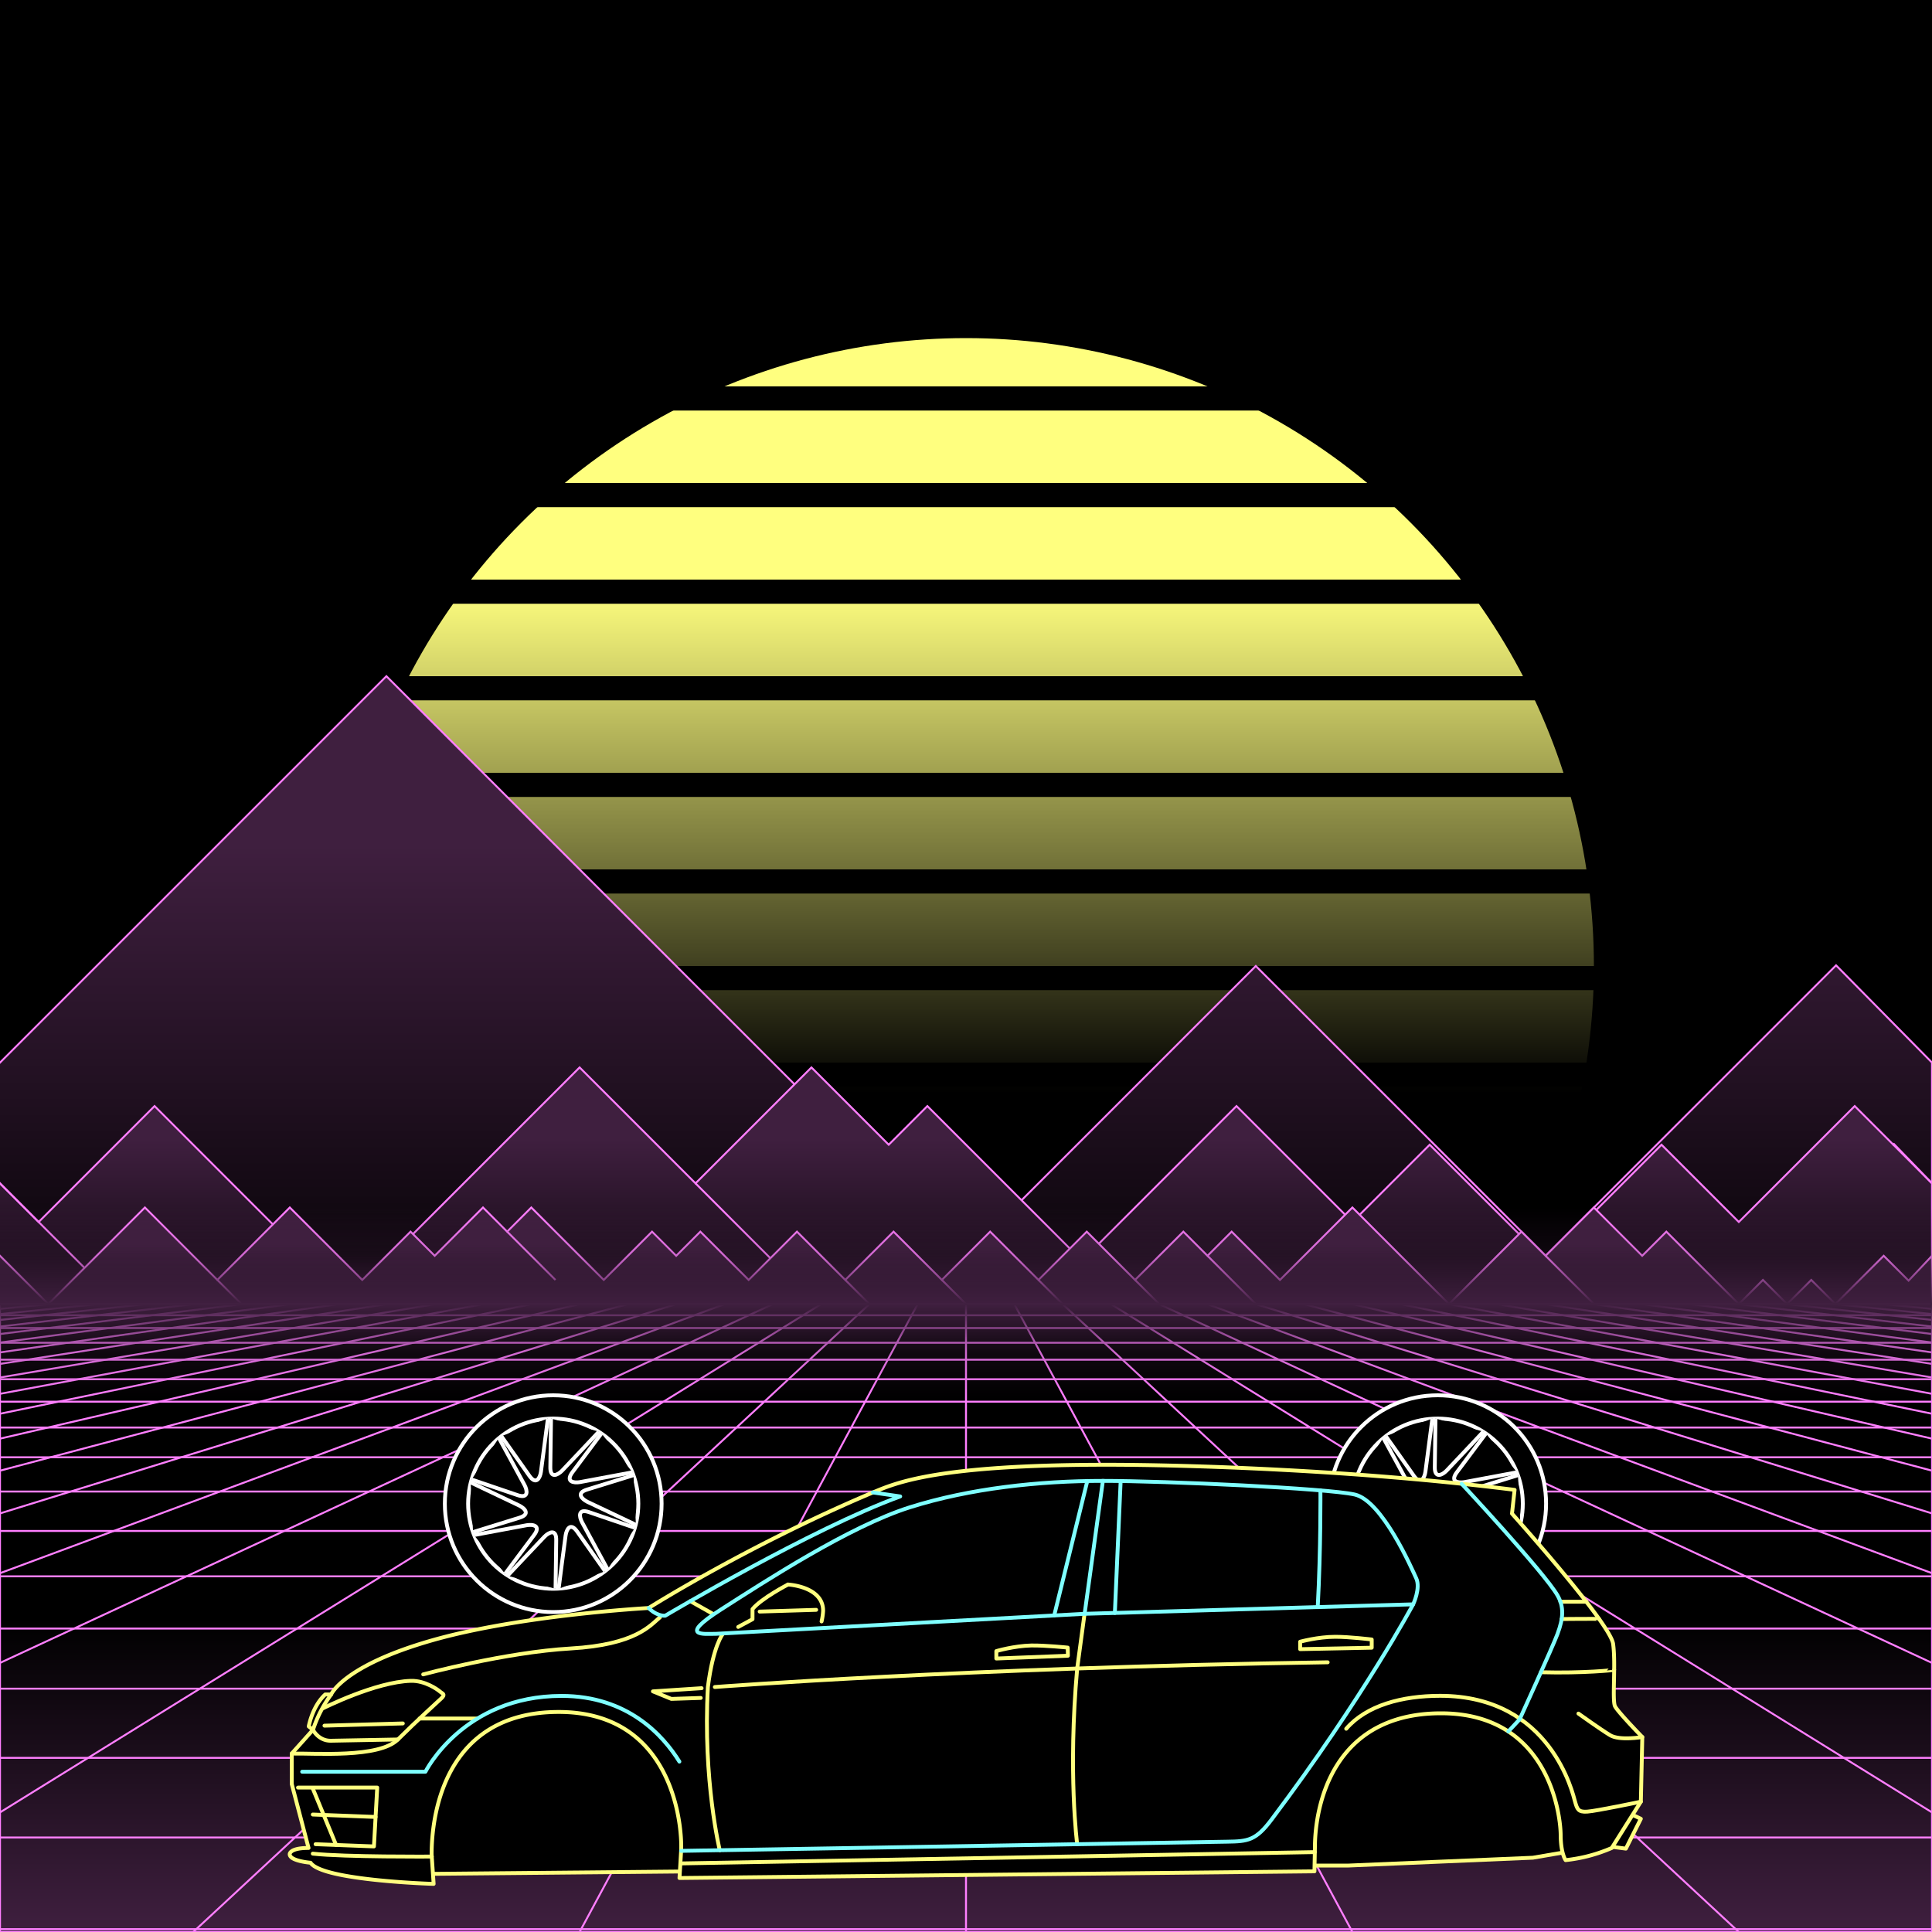<svg xmlns="http://www.w3.org/2000/svg" viewBox="0 0 2000 2000" width="350" height="350">
    <defs>
        <linearGradient id="moon-grad" x1="0" x2="0" y1="0" y2="1">
            <stop offset="20%" stop-color="#ffff7f" stop-opacity="1"/>
            <stop offset="60%" stop-color="#ffff7f" stop-opacity="0"/>
        </linearGradient>

        <linearGradient id="star-grad" x1="0" y1="0" x2="1" y2="0">
            <stop offset="0%" stop-color="#ffffff" stop-opacity="0"/>
            <stop offset="80%" stop-color="#ffffff" stop-opacity=".5"/>
            <stop offset="100%" stop-color="#ffffff" stop-opacity="1"/>
        </linearGradient>

        <linearGradient id="bg-grad" x1="0" x2="0" y1="0" y2="1">
            <stop offset="25%" stop-color="#3f1f3f" stop-opacity="1"/>
            <stop offset="100%" stop-color="#000000" stop-opacity="1"/>
        </linearGradient>

        <linearGradient id="fog-grad" x1="0" x2="0" y1="0" y2="1">
            <stop offset="0%" stop-color="#3f1f3f" stop-opacity="0"/>
            <stop offset="25%" stop-color="#3f1f3f" stop-opacity=".25"/>
            <stop offset="50%" stop-color="#3f1f3f" stop-opacity="1"/>
            <stop offset="75%" stop-color="#3f1f3f" stop-opacity=".25"/>
            <stop offset="100%" stop-color="#3f1f3f" stop-opacity="0"/>
        </linearGradient>

        <linearGradient id="undergrid-grad" x1="0" x2="0" y1="0" y2="1">
            <stop offset="50%" stop-color="#000000" stop-opacity="1"/>
            <stop offset="100%" stop-color="#3f1f3f" stop-opacity="1"/>
        </linearGradient>

        <linearGradient id="flame-grad" x1="0" x2="1" y1="0" y2="0">
            <stop offset="0%" stop-color="#ffffff" stop-opacity="1"/>
            <stop offset="100%" stop-color="#0000ff" stop-opacity="0"/>
        </linearGradient>

        <linearGradient id="thrust-grad" x1="0" x2="0" y1="0" y2="1">
            <stop offset="0%" stop-color="#ffffff" stop-opacity="1"/>
            <stop offset="25%" stop-color="#ffffff" stop-opacity=".5"/>
            <stop offset="100%" stop-color="#ffffff" stop-opacity="0"/>
        </linearGradient>


        <style>
            #vmount                         {fill:url(#bg-grad); stroke:#ff7fff; stroke-width:2px;}
            #sky, #moonstripes              {fill:#000000}
            .background                     {fill:url(#bg-grad); stroke:#ff7fff; stroke-width:2px;}
            #mooncircle                     {fill:url(#moon-grad);}
            #grid                           {stroke-width:2px; fill:none; stroke:#ff7fff;}
            #star                           {stroke-width:10px; fill:none; stroke:url(#star-grad); stroke-linecap:round;}
            #undergrid                      {fill:url(#undergrid-grad);}
            #fog                            {fill:url(#fog-grad);}
            #pink,#aqua                     {fill:none;  stroke-linecap:round; stroke-linejoin:round; stroke-width:4px;}
            #gleam                          {fill:none;  stroke-linecap:round; stroke-linejoin:round; stroke-width:25px; stroke:white;}
            #pink,#outline,#under           {stroke:#ffff7f;}
            #aqua, #gun, #frontgun          {stroke:#7fffff;}                    
            #outline,#under,#gun,#frontgun  {fill:#000000; stroke-linecap:round; stroke-linejoin:round; stroke-width:4px;}
            .wheel                          {fill:#000000; stroke:#ffffff; stroke-width:4px;}
            #laser                          {stroke-width:15px; stroke:#7fffff;}
            

            #gun, #frontgun                 {stroke:#ffffff;}

            #flame        				    {fill:url(#flame-grad); stroke:none; }
            #rocket                         {stroke:#ffffff; stroke-width:4px; fill:#000000;}
            .stripe                         {stroke:#7f0000;}
			#housing 					    {stroke:#ffffff;stroke-width:4px; fill:#000000}

            .jet                            {stroke:#7fffff; stroke-width:4; fill:#000000}
            .thrust                         {fill:url(#thrust-grad);}

        </style>

    </defs>

    <g id="sky"><rect width="2000" height="2000"/></g>

    <g id="moon">
        <circle id="mooncircle" cx="1000" cy="1000" r="650"/>
        <g id="moonstripes">
            <animateTransform attributeName="transform" type="translate" from="0 50" to="0 150" dur="2s" repeatCount="indefinite"/>
            <rect x="0" y="0"     width="2000" height="25"/><rect x="0" y="100"   width="2000" height="25"/><rect x="0" y="200"   width="2000" height="25"/><rect x="0" y="300"   width="2000" height="25"/><rect x="0" y="400"   width="2000" height="25"/><rect x="0" y="500"   width="2000" height="25"/><rect x="0" y="600"   width="2000" height="25"/><rect x="0" y="700"   width="2000" height="25"/><rect x="0" y="800"   width="2000" height="25"/><rect x="0" y="900"   width="2000" height="25"/><rect x="0" y="1000"  width="2000" height="25"/><rect x="0" y="1100"  width="2000" height="25"/><rect x="0" y="1200"  width="2000" height="25"/>
        </g>
    </g>

    <g class="background" transform="translate(-2000 850)"><polygon points="0 250.0 400 -150.0 600 50.0 1000 450.0 1300 150.0 1600 450.0 1900.699 149.301 2000 250.0 2000 250.0 2400 -150.0 2600 50.0 3000 450.0 3300 150.0 3600 450.0 3900.699 149.301 4000 250.0 4000 550 0 550"/><g><line x1="1000" y1="450.0" x2="1600" y2="1050.0"/><line x1="3000" y1="450.0" x2="3600" y2="1050.0"/></g><animateTransform from="-2000 850.0" to="0 850.0" dur="15s" attributeName="transform" attributeType="XML" type="translate" repeatCount="indefinite"/></g><g class="background" transform="translate(-2000 850)"><polygon points="0 375.0 40 415.0 120 335.0 160 295.0 240 375.0 320 455.0 360 495.0 440 415.0 520 335.0 600 255.0 640 295.0 720 375.0 760 335.0 840 255.0 920 335.0 960 295.0 1040 375.0 1120 455.0 1200 375.0 1280 295.0 1360 375.0 1400 415.0 1480 335.0 1560 415.0 1600 455.0 1640 415.0 1720 335.0 1800 415.0 1840 375.0 1880 335.0 1920 295.0 1960 335.0 1960.659 334.341 2000 375.0 2000 375.0 2040 415.0 2120 335.0 2160 295.0 2240 375.0 2320 455.0 2360 495.0 2440 415.0 2520 335.0 2600 255.0 2640 295.0 2720 375.0 2760 335.0 2840 255.0 2920 335.0 2960 295.0 3040 375.0 3120 455.0 3200 375.0 3280 295.0 3360 375.0 3400 415.0 3480 335.0 3560 415.0 3600 455.0 3640 415.0 3720 335.0 3800 415.0 3840 375.0 3880 335.0 3920 295.0 3960 335.0 3960.659 334.341 4000 375.0 4000 550 0 550"/><g><line x1="40" y1="415.0" x2="200" y2="575.0"/><line x1="2040" y1="415.0" x2="2200" y2="575.0"/><line x1="720" y1="375.0" x2="800" y2="455.0"/><line x1="2720" y1="375.0" x2="2800" y2="455.0"/><line x1="1600" y1="455.0" x2="1680" y2="535.0"/><line x1="3600" y1="455.0" x2="3680" y2="535.0"/><line x1="1960" y1="335.0" x2="2040" y2="415.0"/><line x1="3960" y1="335.0" x2="4040" y2="415.0"/></g><animateTransform from="-2000 805.0" to="0 805.0" dur="10s" attributeName="transform" attributeType="XML" type="translate" repeatCount="indefinite"/></g><g class="background" transform="translate(-2000 850)"><polygon points="0 450.0 50 500.0 100 450.0 150 400.0 200 450.0 225 475.0 275 425.0 300 400.0 350 450.0 375 475.0 425 425.0 450 450.0 500 400.0 525 425.0 550 400.0 575 425.0 600 450.0 625 475.0 675 425.0 700 450.0 725 425.0 775 475.0 800 450.0 825 425.0 850 450.0 875 475.0 925 425.0 950 450.0 975 475.0 1000 450.0 1025 425.0 1050 450.0 1075 475.0 1100 450.0 1125 425.0 1175 475.0 1200 450.0 1225 425.0 1250 450.0 1275 425.0 1325 475.0 1375 425.0 1400 400.0 1450 450.0 1475 475.0 1500 500.0 1550 450.0 1575 425.0 1600 450.0 1650 400.0 1675 425.0 1700 450.0 1725 425.0 1775 475.0 1800 500.0 1825 475.0 1850 500.0 1875 475.0 1900 500.0 1950 450.0 1975.747 475.747 2000 450.0 2000 450.0 2050 500.0 2100 450.0 2150 400.0 2200 450.0 2225 475.0 2275 425.0 2300 400.0 2350 450.0 2375 475.0 2425 425.0 2450 450.0 2500 400.0 2525 425.0 2550 400.0 2575 425.0 2600 450.0 2625 475.0 2675 425.0 2700 450.0 2725 425.0 2775 475.0 2800 450.0 2825 425.0 2850 450.0 2875 475.0 2925 425.0 2950 450.0 2975 475.0 3000 450.0 3025 425.0 3050 450.0 3075 475.0 3100 450.0 3125 425.0 3175 475.0 3200 450.0 3225 425.0 3250 450.0 3275 425.0 3325 475.0 3375 425.0 3400 400.0 3450 450.0 3475 475.0 3500 500.0 3550 450.0 3575 425.0 3600 450.0 3650 400.0 3675 425.0 3700 450.0 3725 425.0 3775 475.0 3800 500.0 3825 475.0 3850 500.0 3875 475.0 3900 500.0 3950 450.0 3975.747 475.747 4000 450.0 4000 550 0 550"/><g><line x1="50" y1="500.0" x2="150" y2="600.0"/><line x1="2050" y1="500.0" x2="2150" y2="600.0"/><line x1="225" y1="475.0" x2="325" y2="575.0"/><line x1="2225" y1="475.0" x2="2325" y2="575.0"/><line x1="525" y1="425.0" x2="575" y2="475.0"/><line x1="2525" y1="425.0" x2="2575" y2="475.0"/><line x1="875" y1="475.0" x2="975" y2="575.0"/><line x1="2875" y1="475.0" x2="2975" y2="575.0"/><line x1="975" y1="475.0" x2="1025" y2="525.0"/><line x1="2975" y1="475.0" x2="3025" y2="525.0"/><line x1="1075" y1="475.0" x2="1125" y2="525.0"/><line x1="3075" y1="475.0" x2="3125" y2="525.0"/><line x1="1175" y1="475.0" x2="1225" y2="525.0"/><line x1="3175" y1="475.0" x2="3225" y2="525.0"/><line x1="1250" y1="450.0" x2="1300" y2="500.0"/><line x1="3250" y1="450.0" x2="3300" y2="500.0"/><line x1="1600" y1="450.0" x2="1700" y2="550.0"/><line x1="3600" y1="450.0" x2="3700" y2="550.0"/><line x1="1800" y1="500.0" x2="1850" y2="550.0"/><line x1="3800" y1="500.0" x2="3850" y2="550.0"/><line x1="1850" y1="500.0" x2="1900" y2="550.0"/><line x1="3850" y1="500.0" x2="3900" y2="550.0"/></g><animateTransform from="-2000 800.0" to="0 800.0" dur="5s" attributeName="transform" attributeType="XML" type="translate" repeatCount="indefinite"/></g>

    <g>
        <rect><animate id="fake" begin="4.9;swipe.end" dur=".1s" attributeName="visibility" from="hide" to="hide"/></rect>
        <path id="star" d="M-2425,799.8c616.2-355.8,1278-560.9,1942.8-627"/>
        <animateTransform id="swipe" attributeName="transform" type="rotate" from="0 0 5000" to="360 0 5000" dur="5s" begin="fake.end"/>
    </g>

    <g id="grid">
        <rect id="undergrid" x="0" y="1350" width="2000" height="650"/>
        <g id="hor">
            <line x1="0" y1="1350" x2="2000" y2="1350"></line><line x1="0" y1="1361.51" x2="2000" y2="1361.51"></line><line x1="0" y1="1374.758" x2="2000" y2="1374.758"></line><line x1="0" y1="1390.006" x2="2000" y2="1390.006"></line><line x1="0" y1="1407.557" x2="2000" y2="1407.557"></line><line x1="0" y1="1427.759" x2="2000" y2="1427.759"></line><line x1="0" y1="1451.01" x2="2000" y2="1451.01"></line><line x1="0" y1="1477.773" x2="2000" y2="1477.773"></line><line x1="0" y1="1508.576" x2="2000" y2="1508.576"></line><line x1="0" y1="1544.031" x2="2000" y2="1544.031"></line><line x1="0" y1="1584.84" x2="2000" y2="1584.84"></line><line x1="0" y1="1631.811" x2="2000" y2="1631.811"></line><line x1="0" y1="1685.874" x2="2000" y2="1685.874"></line><line x1="0" y1="1748.102" x2="2000" y2="1748.102"></line><line x1="0" y1="1819.725" x2="2000" y2="1819.725"></line><line x1="0" y1="1902.163" x2="2000" y2="1902.163"></line><line x1="0" y1="1997.05" x2="2000" y2="1997.05"></line>
        </g>
        <g id="ver">
            <line x1="0" y1="1350" x2="-7000.0" y2="2000"><animate attributeName="x1" values="0;50" dur="100ms" repeatCount="indefinite"/><animate attributeName="x2" values="-7000.0;-6600.0" dur="100ms" repeatCount="indefinite"/></line><line x1="50" y1="1350" x2="-6600.0" y2="2000"><animate attributeName="x1" values="50;100" dur="100ms" repeatCount="indefinite"/><animate attributeName="x2" values="-6600.0;-6200.0" dur="100ms" repeatCount="indefinite"/></line><line x1="100" y1="1350" x2="-6200.0" y2="2000"><animate attributeName="x1" values="100;150" dur="100ms" repeatCount="indefinite"/><animate attributeName="x2" values="-6200.0;-5800.0" dur="100ms" repeatCount="indefinite"/></line><line x1="150" y1="1350" x2="-5800.0" y2="2000"><animate attributeName="x1" values="150;200" dur="100ms" repeatCount="indefinite"/><animate attributeName="x2" values="-5800.0;-5400.0" dur="100ms" repeatCount="indefinite"/></line><line x1="200" y1="1350" x2="-5400.0" y2="2000"><animate attributeName="x1" values="200;250" dur="100ms" repeatCount="indefinite"/><animate attributeName="x2" values="-5400.0;-5000.0" dur="100ms" repeatCount="indefinite"/></line><line x1="250" y1="1350" x2="-5000.0" y2="2000"><animate attributeName="x1" values="250;300" dur="100ms" repeatCount="indefinite"/><animate attributeName="x2" values="-5000.0;-4600.0" dur="100ms" repeatCount="indefinite"/></line><line x1="300" y1="1350" x2="-4600.0" y2="2000"><animate attributeName="x1" values="300;350" dur="100ms" repeatCount="indefinite"/><animate attributeName="x2" values="-4600.0;-4200.0" dur="100ms" repeatCount="indefinite"/></line><line x1="350" y1="1350" x2="-4200.0" y2="2000"><animate attributeName="x1" values="350;400" dur="100ms" repeatCount="indefinite"/><animate attributeName="x2" values="-4200.0;-3800.0" dur="100ms" repeatCount="indefinite"/></line><line x1="400" y1="1350" x2="-3800.0" y2="2000"><animate attributeName="x1" values="400;450" dur="100ms" repeatCount="indefinite"/><animate attributeName="x2" values="-3800.0;-3400.0" dur="100ms" repeatCount="indefinite"/></line><line x1="450" y1="1350" x2="-3400.0" y2="2000"><animate attributeName="x1" values="450;500" dur="100ms" repeatCount="indefinite"/><animate attributeName="x2" values="-3400.0;-3000.0" dur="100ms" repeatCount="indefinite"/></line><line x1="500" y1="1350" x2="-3000.0" y2="2000"><animate attributeName="x1" values="500;550" dur="100ms" repeatCount="indefinite"/><animate attributeName="x2" values="-3000.0;-2600.0" dur="100ms" repeatCount="indefinite"/></line><line x1="550" y1="1350" x2="-2600.0" y2="2000"><animate attributeName="x1" values="550;600" dur="100ms" repeatCount="indefinite"/><animate attributeName="x2" values="-2600.0;-2200.0" dur="100ms" repeatCount="indefinite"/></line><line x1="600" y1="1350" x2="-2200.0" y2="2000"><animate attributeName="x1" values="600;650" dur="100ms" repeatCount="indefinite"/><animate attributeName="x2" values="-2200.0;-1800.0" dur="100ms" repeatCount="indefinite"/></line><line x1="650" y1="1350" x2="-1800.0" y2="2000"><animate attributeName="x1" values="650;700" dur="100ms" repeatCount="indefinite"/><animate attributeName="x2" values="-1800.0;-1400.0" dur="100ms" repeatCount="indefinite"/></line><line x1="700" y1="1350" x2="-1400.0" y2="2000"><animate attributeName="x1" values="700;750" dur="100ms" repeatCount="indefinite"/><animate attributeName="x2" values="-1400.0;-1000.0" dur="100ms" repeatCount="indefinite"/></line><line x1="750" y1="1350" x2="-1000.0" y2="2000"><animate attributeName="x1" values="750;800" dur="100ms" repeatCount="indefinite"/><animate attributeName="x2" values="-1000.0;-600.0" dur="100ms" repeatCount="indefinite"/></line><line x1="800" y1="1350" x2="-600.0" y2="2000"><animate attributeName="x1" values="800;850" dur="100ms" repeatCount="indefinite"/><animate attributeName="x2" values="-600.0;-200.0" dur="100ms" repeatCount="indefinite"/></line><line x1="850" y1="1350" x2="-200.0" y2="2000"><animate attributeName="x1" values="850;900" dur="100ms" repeatCount="indefinite"/><animate attributeName="x2" values="-200.0;200.0" dur="100ms" repeatCount="indefinite"/></line><line x1="900" y1="1350" x2="200.0" y2="2000"><animate attributeName="x1" values="900;950" dur="100ms" repeatCount="indefinite"/><animate attributeName="x2" values="200.0;600.0" dur="100ms" repeatCount="indefinite"/></line><line x1="950" y1="1350" x2="600.0" y2="2000"><animate attributeName="x1" values="950;1000" dur="100ms" repeatCount="indefinite"/><animate attributeName="x2" values="600.0;1000.0" dur="100ms" repeatCount="indefinite"/></line><line x1="1000" y1="1350" x2="1000.0" y2="2000"><animate attributeName="x1" values="1000;1050" dur="100ms" repeatCount="indefinite"/><animate attributeName="x2" values="1000.0;1400.0" dur="100ms" repeatCount="indefinite"/></line><line x1="1050" y1="1350" x2="1400.0" y2="2000"><animate attributeName="x1" values="1050;1100" dur="100ms" repeatCount="indefinite"/><animate attributeName="x2" values="1400.0;1800.0" dur="100ms" repeatCount="indefinite"/></line><line x1="1100" y1="1350" x2="1800.0" y2="2000"><animate attributeName="x1" values="1100;1150" dur="100ms" repeatCount="indefinite"/><animate attributeName="x2" values="1800.0;2200.0" dur="100ms" repeatCount="indefinite"/></line><line x1="1150" y1="1350" x2="2200.0" y2="2000"><animate attributeName="x1" values="1150;1200" dur="100ms" repeatCount="indefinite"/><animate attributeName="x2" values="2200.0;2600.0" dur="100ms" repeatCount="indefinite"/></line><line x1="1200" y1="1350" x2="2600.0" y2="2000"><animate attributeName="x1" values="1200;1250" dur="100ms" repeatCount="indefinite"/><animate attributeName="x2" values="2600.0;3000.0" dur="100ms" repeatCount="indefinite"/></line><line x1="1250" y1="1350" x2="3000.0" y2="2000"><animate attributeName="x1" values="1250;1300" dur="100ms" repeatCount="indefinite"/><animate attributeName="x2" values="3000.0;3400.0" dur="100ms" repeatCount="indefinite"/></line><line x1="1300" y1="1350" x2="3400.0" y2="2000"><animate attributeName="x1" values="1300;1350" dur="100ms" repeatCount="indefinite"/><animate attributeName="x2" values="3400.0;3800.0" dur="100ms" repeatCount="indefinite"/></line><line x1="1350" y1="1350" x2="3800.0" y2="2000"><animate attributeName="x1" values="1350;1400" dur="100ms" repeatCount="indefinite"/><animate attributeName="x2" values="3800.0;4200.0" dur="100ms" repeatCount="indefinite"/></line><line x1="1400" y1="1350" x2="4200.0" y2="2000"><animate attributeName="x1" values="1400;1450" dur="100ms" repeatCount="indefinite"/><animate attributeName="x2" values="4200.0;4600.0" dur="100ms" repeatCount="indefinite"/></line><line x1="1450" y1="1350" x2="4600.0" y2="2000"><animate attributeName="x1" values="1450;1500" dur="100ms" repeatCount="indefinite"/><animate attributeName="x2" values="4600.0;5000.0" dur="100ms" repeatCount="indefinite"/></line><line x1="1500" y1="1350" x2="5000.0" y2="2000"><animate attributeName="x1" values="1500;1550" dur="100ms" repeatCount="indefinite"/><animate attributeName="x2" values="5000.0;5400.0" dur="100ms" repeatCount="indefinite"/></line><line x1="1550" y1="1350" x2="5400.0" y2="2000"><animate attributeName="x1" values="1550;1600" dur="100ms" repeatCount="indefinite"/><animate attributeName="x2" values="5400.0;5800.0" dur="100ms" repeatCount="indefinite"/></line><line x1="1600" y1="1350" x2="5800.0" y2="2000"><animate attributeName="x1" values="1600;1650" dur="100ms" repeatCount="indefinite"/><animate attributeName="x2" values="5800.0;6200.0" dur="100ms" repeatCount="indefinite"/></line><line x1="1650" y1="1350" x2="6200.0" y2="2000"><animate attributeName="x1" values="1650;1700" dur="100ms" repeatCount="indefinite"/><animate attributeName="x2" values="6200.0;6600.0" dur="100ms" repeatCount="indefinite"/></line><line x1="1700" y1="1350" x2="6600.0" y2="2000"><animate attributeName="x1" values="1700;1750" dur="100ms" repeatCount="indefinite"/><animate attributeName="x2" values="6600.0;7000.0" dur="100ms" repeatCount="indefinite"/></line><line x1="1750" y1="1350" x2="7000.0" y2="2000"><animate attributeName="x1" values="1750;1800" dur="100ms" repeatCount="indefinite"/><animate attributeName="x2" values="7000.0;7400.0" dur="100ms" repeatCount="indefinite"/></line><line x1="1800" y1="1350" x2="7400.0" y2="2000"><animate attributeName="x1" values="1800;1850" dur="100ms" repeatCount="indefinite"/><animate attributeName="x2" values="7400.0;7800.0" dur="100ms" repeatCount="indefinite"/></line><line x1="1850" y1="1350" x2="7800.0" y2="2000"><animate attributeName="x1" values="1850;1900" dur="100ms" repeatCount="indefinite"/><animate attributeName="x2" values="7800.0;8200.0" dur="100ms" repeatCount="indefinite"/></line><line x1="1900" y1="1350" x2="8200.0" y2="2000"><animate attributeName="x1" values="1900;1950" dur="100ms" repeatCount="indefinite"/><animate attributeName="x2" values="8200.0;8600.0" dur="100ms" repeatCount="indefinite"/></line><line x1="1950" y1="1350" x2="8600.0" y2="2000"><animate attributeName="x1" values="1950;2000" dur="100ms" repeatCount="indefinite"/><animate attributeName="x2" values="8600.0;9000.0" dur="100ms" repeatCount="indefinite"/></line><line x1="2000" y1="1350" x2="9000.0" y2="2000"><animate attributeName="x1" values="2000;2050" dur="100ms" repeatCount="indefinite"/><animate attributeName="x2" values="9000.0;9400.0" dur="100ms" repeatCount="indefinite"/></line>
        </g>
    </g>

    <rect id="fog" x="0" y="1250" width="2000" height="200"/>
    <g id="car">
        
        <g id="under-and-gleam">
            <animateTransform attributeName="transform" type="translate" keyTimes="0;.5;1" values="0,-330;0,-340;0,-330" dur="1.5s" repeatCount="indefinite"/>
            
            
            <polygon id="under" points="1683.1 1875.5 1698.6 1882.8 1683.1 1913.7 1659.6 1910.6 1586.8 1923.1 1396.2 1931.2 1348.5 1931.2 1160.1 1830.5 837.3 1851.5 712.5 1937.3 438.1 1939.9 434.4 1805.6 575.8 1727.7 1010.5 1779.7 1557.1 1673.4 1651.9 1760 1683.1 1875.5"></polygon>
            <mask id="gleam-mask"><g><animateTransform attributeName="transform" type="translate" from="0 0" to="2000 0" dur="500ms" begin="fake.end+50ms"/><rect x="-150" y="0" width="250" height="2000" fill="white"/></g></mask>            
            <g mask="url(#gleam-mask)"><path d="M302,1815.3l22-24.6-4.4-3.5s3.6-20.8,17.1-33.1h6.1s12.3-29.7,104.4-56,224.3-33.5,224.3-33.5,103.3-65.3,232.1-119.6c23.4-9.8,65.6-28.7,242.4-28.7,81.5,0,256.1,5.2,421.9,26l-2.7,24.6s101.8,113.4,104.7,134.9-1.2,58.5,2,64.6,28.2,31.8,28.2,31.8" id="gleam"></path></g>                
        </g>
        <g id="wheels" transform="translate(0,-330)">
            <g id="front-wheel" class="wheel"><animateTransform attributeName="transform" attributeType="XML" type="rotate" from="360 572.7 1886.6" to="0 572.7 1886.6" dur=".5s" repeatCount="indefinite"/><g id="front"><circle cx="572.7" cy="1886.6" r="112.2"></circle><circle cx="572.7" cy="1886.6" r="88.1"></circle><path d="M519,1816.7l28.9,40.9c7.1,10.3,11.2,2.3,12.1-4.1s7.2-55.1,7.2-55.1"></path><path d="M488.2,1861.6l47.4,16.1c11.8,4.1,10.4-4.7,7.4-10.4s-26.6-48.8-26.6-48.8"></path><path d="M489.7,1916l47.8-14.8c12-3.6,5.6-9.9-.1-12.7s-50.2-23.9-50.2-23.9"></path><path d="M522.9,1959.2s26.5-35.6,29.9-40c7.6-10-1.2-11.4-7.6-10.3l-54.6,10.2"></path><path d="M575.1,1974.7s.6-44.5.7-50.1c.3-12.5-7.7-8.4-12.2-3.8s-38.2,40.4-38.2,40.4"></path><path d="M626.4,1956.5l-28.8-40.9c-7.2-10.3-11.2-2.3-12.1,4-1.2,8-7.2,55.1-7.2,55.1"></path><path d="M657.3,1911.6l-47.4-16.2c-11.8-4.1-10.4,4.7-7.4,10.4s26.5,48.8,26.5,48.8"></path><path d="M655.8,1857.1,608,1871.9c-12,3.6-5.7,9.9.1,12.8l50.2,23.8"></path><path d="M622.6,1813.9l-30,40.1c-7.5,10,1.3,11.3,7.6,10.3l54.6-10.2"></path><path d="M570.4,1798.5s-.6,44.4-.7,50c-.3,12.5,7.7,8.5,12.2,3.9S620,1812,620,1812"></path></g></g>
            <g id="middle-wheel" class="wheel"><animateTransform attributeName="transform" attributeType="XML" type="rotate" from="360  " to="0  " dur=".5s" repeatCount="indefinite"/></g>
            <g id="rear-wheel" class="wheel"><animateTransform attributeName="transform" attributeType="XML" type="rotate" from="360 1488.3 1886.6" to="0 1488.3 1886.6" dur=".5s" repeatCount="indefinite"/><g id="rear"><circle cx="1488.3" cy="1886.6" r="112.2"></circle><circle cx="1488.3" cy="1886.6" r="88.1"></circle><path d="M1434.6,1816.7l28.9,40.9c7.1,10.3,11.2,2.3,12.1-4.1s7.2-55.1,7.2-55.1"></path><path d="M1403.8,1861.6l47.4,16.1c11.8,4.1,10.4-4.7,7.4-10.4s-26.6-48.8-26.6-48.8"></path><path d="M1405.3,1916l47.8-14.8c11.9-3.6,5.6-9.9-.1-12.7s-50.2-23.9-50.2-23.9"></path><path d="M1438.4,1959.2s26.6-35.6,30-40c7.6-10-1.2-11.4-7.6-10.3l-54.6,10.2"></path><path d="M1490.7,1974.7s.6-44.5.7-50.1c.2-12.5-7.7-8.4-12.2-3.8s-38.2,40.4-38.2,40.4"></path><path d="M1542,1956.5l-28.8-40.9c-7.2-10.3-11.2-2.3-12.1,4-1.2,8-7.2,55.1-7.2,55.1"></path><path d="M1572.9,1911.6l-47.4-16.2c-11.8-4.1-10.4,4.7-7.4,10.4s26.5,48.8,26.5,48.8"></path><path d="M1571.4,1857.1l-47.8,14.8c-12,3.6-5.7,9.9.1,12.8l50.2,23.8"></path><path d="M1538.2,1813.9l-30,40.1c-7.5,10,1.3,11.3,7.6,10.3l54.6-10.2"></path><path d="M1486,1798.5s-.6,44.4-.7,50c-.3,12.5,7.7,8.5,12.2,3.9s38.1-40.4,38.1-40.4"></path></g></g>
        </g>

        

        <g id="body">
            <animateTransform attributeName="transform" type="translate" keyTimes="0;.5;1" values="0,-330;0,-340;0,-330" dur="1.5s" repeatCount="indefinite"/>
            <path d="M1360.7,1937.2l-657.3,6.9,1.7-28.1c1.2-19.8-4.8-143.8-126.7-143.8s-131.6,113.1-131.6,147.3l2.1,30.7s-115.3-3.4-127.4-21.9c0,0-21.6-1.7-21.6-8.8,0,0-.5-6.5,19.5-6.5L302,1846.7v-31.4l22-24.6-4.4-3.5s3.6-20.8,17.1-33.1h6.1s12.3-29.7,104.4-56,224.3-33.5,224.3-33.5,103.3-65.3,232.1-119.6c23.4-9.8,65.6-28.7,242.4-28.7,81.5,0,256.1,5.2,421.9,26l-2.7,24.6s101.8,113.4,104.7,134.9-1.2,58.5,2,64.6,28.2,31.8,28.2,31.8l-1.5,66.9-30.1,47.9a162.7,162.7,0,0,1-47.8,12.6s-5-6.8-5.1-26-11.3-126-123.9-126-130.5,96.3-130.5,139Z" id="outline"></path>
            <g id="pink"><path d="M447,1921.9s-90.2.6-123.2-3"></path><polyline points="308.5 1850.5 390.5 1850.5 387.1 1911.4 326.7 1909.1"></polyline><line x1="323.8" x2="388.8" y1="1878.4" y2="1880.9"></line><line x1="323.8" x2="347.9" y1="1851.5" y2="1909.9"></line><path d="M302,1815.3c24.3-.5,90.3,4.9,109.9-14.6s40.6-38.4,45.1-42.7.9-4.7-1.3-6.7-15.5-11.7-30.3-11.3c-36.6,1-91,28.4-91,28.4"></path><path d="M342.8,1754.1a130.6,130.6,0,0,0-18.8,36.6s5.7,11.6,18.8,11.3l69.1-1.3"></path><line x1="434.4" x2="494.1" y1="1779" y2="1779"></line><path d="M683.2,1674.2c-10.1,8.4-25,28.4-92.5,32.3s-152.6,26.8-152.6,26.8"></path><line x1="714.6" x2="738.2" y1="1657.5" y2="1670.8"></line><path d="M815.7,1640.3s36.4,1.8,36.4,27.2a63.5,63.5,0,0,1-1.6,11"></path><path d="M815.7,1640.3s-27.3,14.1-36.7,25.4v10.5l-14.8,8"></path><line x1="786.4" x2="844.9" y1="1668.3" y2="1666.5"></line><line x1="1361.1" x2="705.1" y1="1917.3" y2="1929"></line><path d="M745.1,1915.4s-17.6-72.3-12.3-169c5.4-42.7,15.4-54.9,15.4-54.9"></path><path d="M740,1746.4s258.8-20,634.4-25.6"></path><path d="M1115.1,1909.1s-9.7-73.4,0-181.9l7.7-57.2"></path><line x1="1642.1" x2="1615.3" y1="1658.1" y2="1658.1"></line><path d="M1655.4,1676c-.2-.4-38.8,0-38.8,0"></path><path d="M1671,1728.7c0,.1-31.1,3.6-75.9,2.4"></path><path d="M1700.1,1798.2s-23.5,4-33.3-1.9-32.8-22.4-32.8-22.4"></path><path d="M1698.6,1865.1s-46.2,9.7-55.6,10.3-10.3-2.7-12.5-10.3-24.7-109.6-139.7-109.6c-39.4,0-76.2,9.8-97.2,34.1"></path><path d="M1382.3,1694.4c14.9,0,37.7,2.8,37.7,2.8v8.5l-74.1,1.5v-7.7S1364.4,1694.4,1382.3,1694.4Z"></path><path d="M1067.6,1703.4c14.8-.2,37.7,2.2,37.7,2.2l.2,8.4-74.1,2.9v-7.7S1049.7,1703.8,1067.6,1703.4Z"></path><polyline points="726.3 1747.6 675.9 1750.9 695 1758.7 725.4 1757.7"></polyline><line x1="335.9" x2="417" y1="1786.4" y2="1784.1"></line></g>
            <g id="aqua"><path d="M312.8,1834.1H440.4s39.1-78.5,141-78.5c68.5,0,105.2,41.1,121.9,68"></path><path d="M741.5,1691.3c-12.9,0-40.1,3.6,5.1-25.3s132.7-85.9,195.1-105.6,134.3-27.4,200-27.4,232,7.7,260.6,14.1,59.1,76.6,63.8,86.8-3.2,26.9-3.2,26.9l-340.1,9.8Z"></path><line x1="1141.7" x2="1122.8" y1="1533" y2="1670.6"></line><line x1="1091.3" x2="1125.6" y1="1672.3" y2="1533.1"></line><line x1="1160.1" x2="1154.1" y1="1533.1" y2="1669.7"></line><path d="M1462.9,1660.8s-51.1,95.9-146.6,222.8c-16.3,21.7-24.4,22.6-46.1,22.9L705.1,1916"></path><path d="M1513.1,1536s85.7,92,99.2,115.5c6.9,12,6.1,23.6,0,40-5,13.4-39.2,88.4-39.2,88.4l-11.7,12.5"></path><path d="M1366.9,1542.8s.5,60.2-2.8,120.9"></path><path d="M671.5,1664.6s7.5,8.3,17.1,8c0,0,151.7-90.2,243.3-123.5l-28.3-4.1"></path></g>
        </g>
    </g>
</svg>
